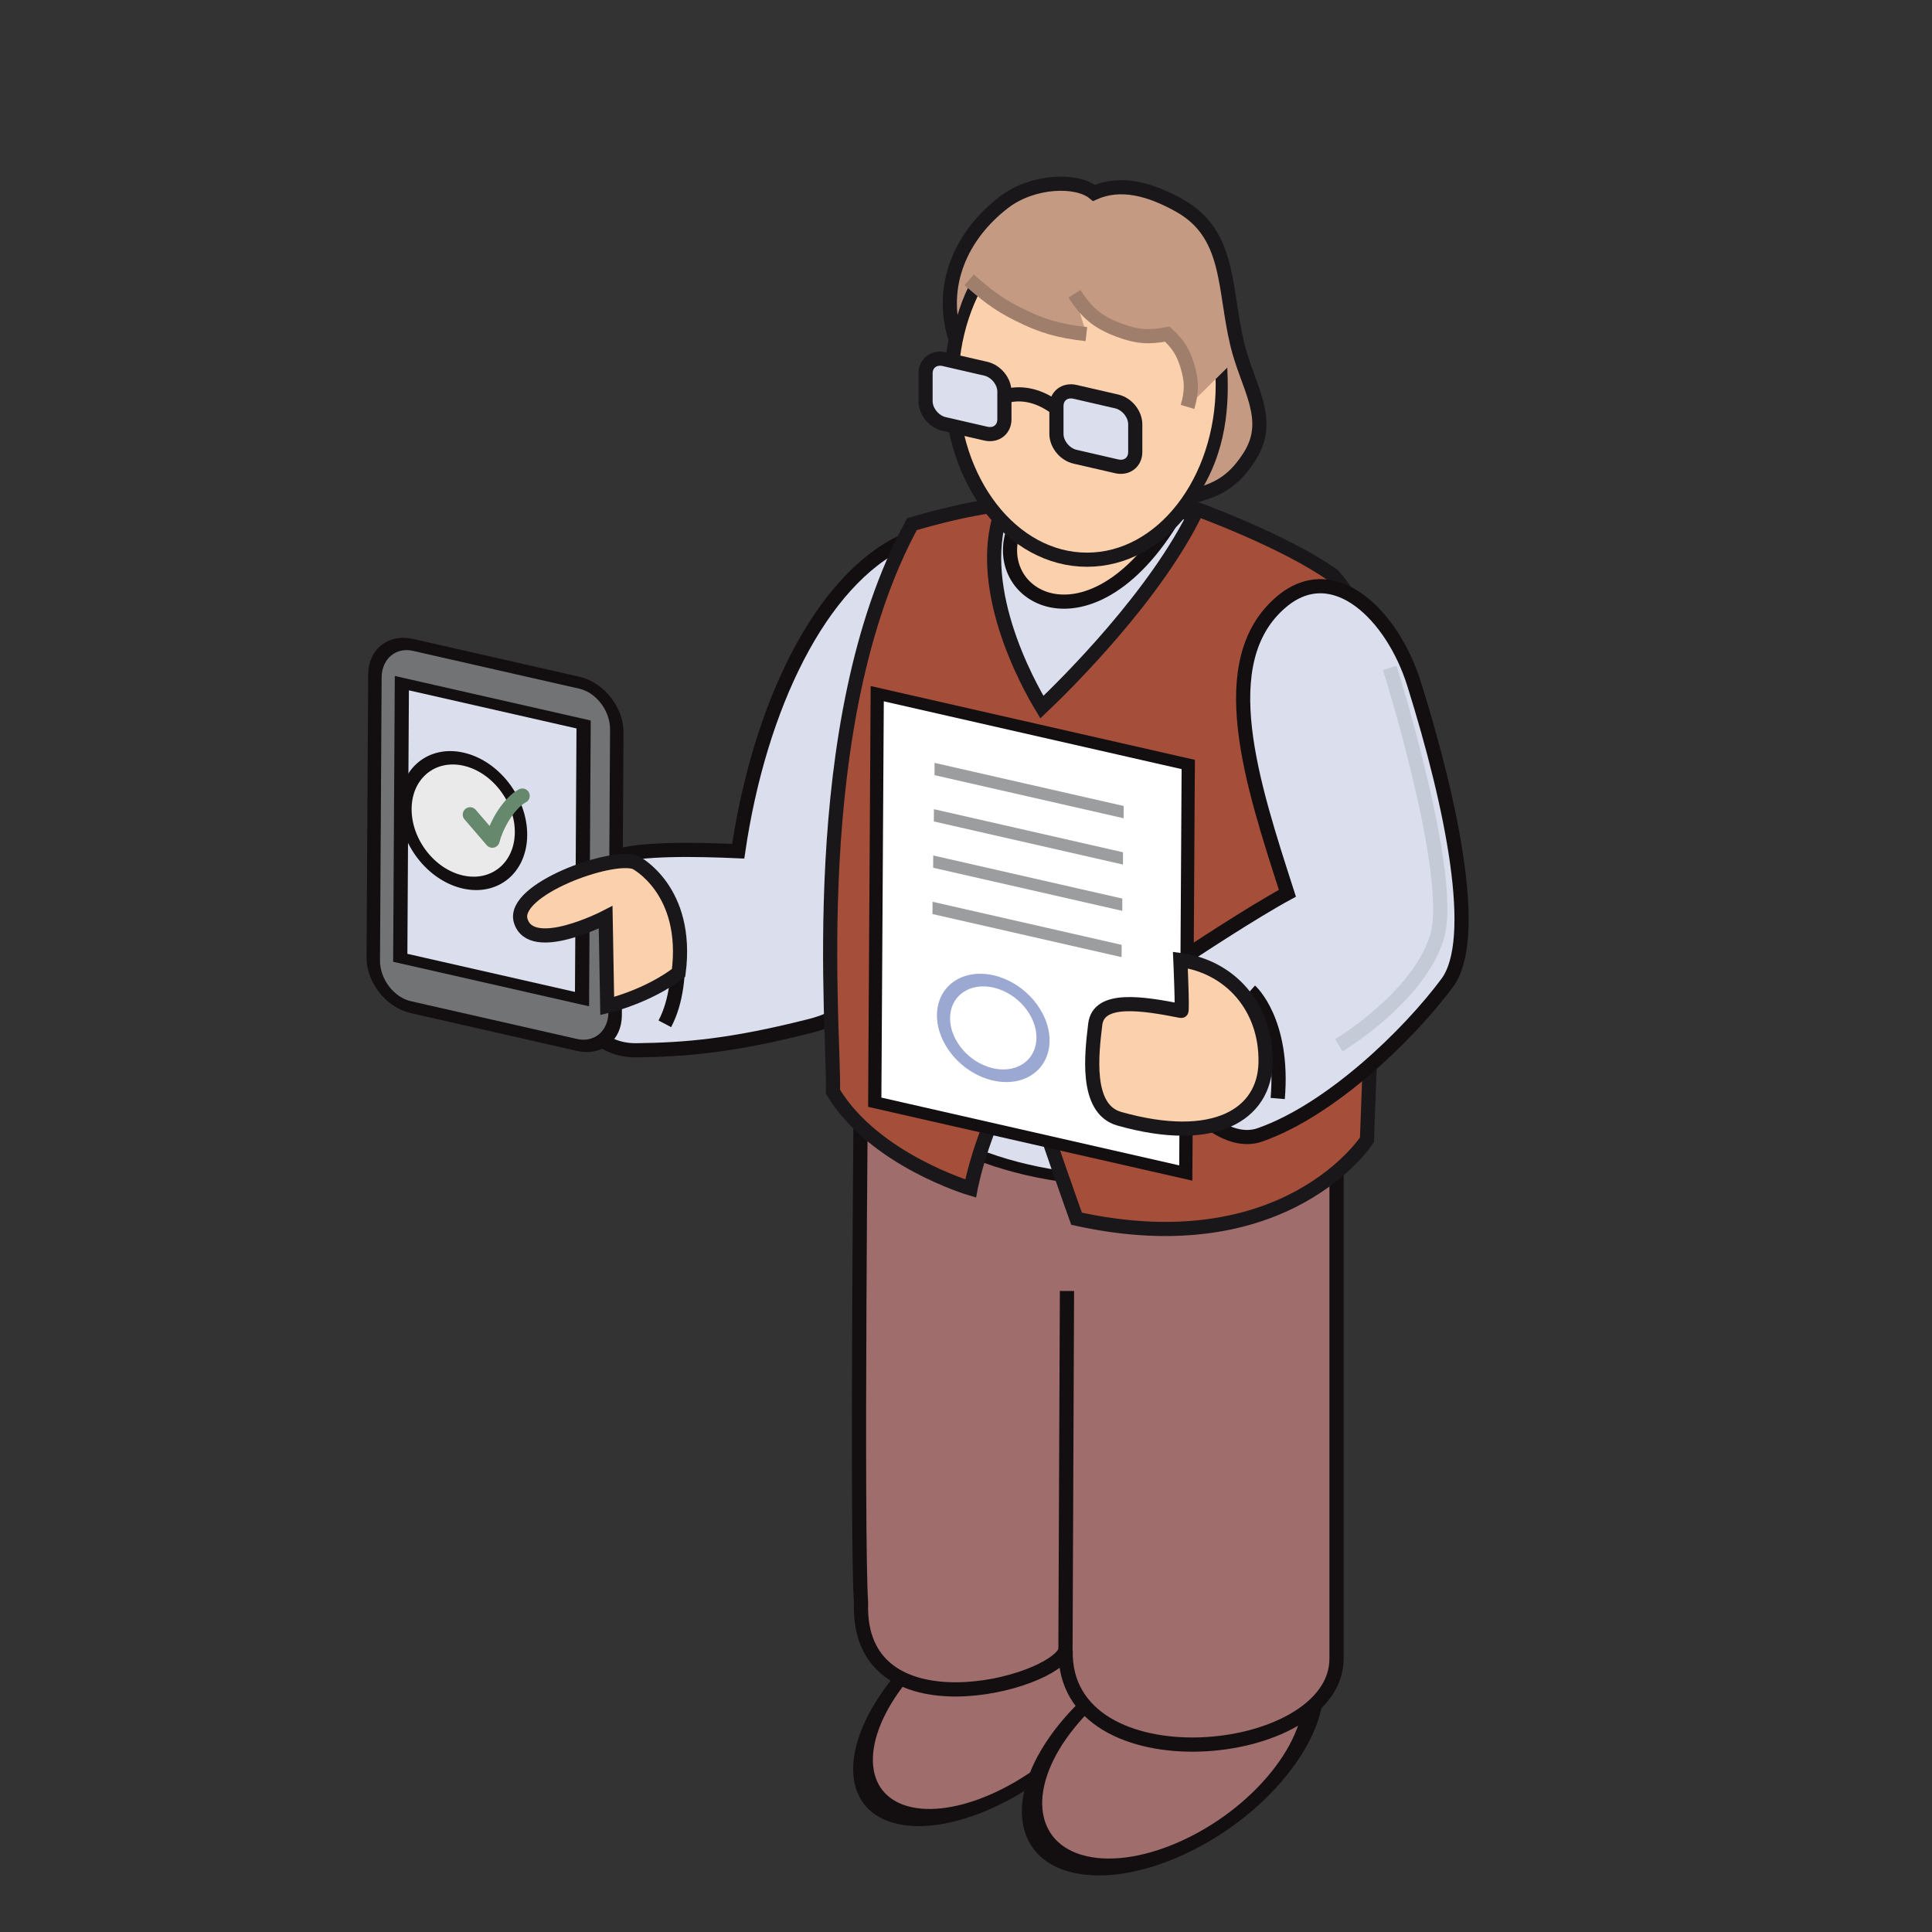 <?xml version="1.0" encoding="UTF-8" standalone="no"?>
<!DOCTYPE svg PUBLIC "-//W3C//DTD SVG 1.1//EN" "http://www.w3.org/Graphics/SVG/1.1/DTD/svg11.dtd">
<svg width="200px" height="200px" viewBox="0 0 200 200" version="1.1" xmlns="http://www.w3.org/2000/svg" xmlns:xlink="http://www.w3.org/1999/xlink" xml:space="preserve" xmlns:serif="http://www.serif.com/" style="fill-rule:evenodd;clip-rule:evenodd;stroke-miterlimit:3.864;">
    <rect x="0" y="0" width="200" height="200" fill="#333333" stroke="none"/>
    <g transform="matrix(1,0,0,1,-5072.38,-1271.18)">
        <g transform="matrix(0.805,0,0,0.805,3937.76,737.346)">
            <g transform="matrix(0.497,0.113,-0.477,0.589,1131.97,178.647)">
                <circle cx="1657.07" cy="876.056" r="24.982" style="fill:rgb(159,109,108);stroke:rgb(19,15,17);stroke-width:3.68px;"/>
            </g>
            <g transform="matrix(0.545,0.124,-0.477,0.589,1075.05,166.723)">
                <circle cx="1657.07" cy="876.056" r="24.982" style="fill:rgb(159,109,108);stroke:rgb(19,15,17);stroke-width:3.61px;"/>
            </g>
            <g transform="matrix(2.73,0,0,2.73,1520.19,893.008)">
                <path d="M0,-33.85C2.851,-39.919 19.3,-37.952 22.399,-29.895L22.399,-6.071C22.399,-1.222 9.484,0 9.638,-6.463C9.082,-4.837 -0.214,-2.428 0,-8.697C-0.214,-11.926 0,-33.85 0,-33.85Z" style="fill:rgb(159,109,108);fill-rule:nonzero;stroke:rgb(19,15,17);stroke-width:0.67px;"/>
            </g>
            <g transform="matrix(1,0,0,1,-0.186,-3.4)">
                <path d="M1546.66,880.299L1546.86,832.563" style="fill:none;stroke:rgb(19,15,17);stroke-width:1.83px;"/>
            </g>
        </g>
        <g transform="matrix(2.401,0,0,2.401,5148.8,1345.1)">
            <path d="M0,5.913C-1.81,5.833 -4.242,5.784 -5.337,6.16C-8.496,7.25 -8.223,14.545 -4.39,14.496C-2.228,14.468 -0.285,14.303 3.099,13.448C5.358,12.877 6.249,11.269 7.28,9.18C7.653,8.099 11.477,2.646 11.477,-2.946C11.477,-6.011 9.811,-8.717 7.125,-7.453C3.533,-5.763 0.912,-0.31 0,5.913Z" style="fill:rgb(218,222,237);fill-rule:nonzero;stroke:rgb(19,15,17);stroke-width:0.61px;"/>
        </g>
        <g transform="matrix(-109.998,-25.395,-25.395,109.998,5217.53,1373.37)">
            <path d="M0.507,-0.309C0.561,-0.221 0.51,0.005 0.472,0.159C0.388,0.321 0.003,0.212 0.025,0.088C0.1,-0.343 0.072,-0.365 0.338,-0.381C0.344,-0.382 0.494,-0.331 0.507,-0.309Z" style="fill:rgb(218,222,237);fill-rule:nonzero;stroke:rgb(19,15,17);stroke-width:0.01px;"/>
        </g>
        <g transform="matrix(25.724,8.358,8.358,-25.724,5175.79,1330.75)">
            <path d="M0.011,0.252C-0.078,-0.072 0.408,-0.225 0.563,0.4C0.563,0.4 0.406,0.411 0.219,0.35C0.152,0.328 0.08,0.297 0.011,0.252Z" style="fill:url(#_Linear1);fill-rule:nonzero;"/>
        </g>
        <g transform="matrix(2.401,0,0,2.401,5178.16,1337.82)">
            <path d="M0,-5.607C3.377,-6.497 6.437,-5.271 6.437,-5.271C2.601,0.89 -2.074,-2.443 0,-5.607Z" style="fill:rgb(251,208,172);fill-rule:nonzero;stroke:rgb(19,15,17);stroke-width:0.61px;"/>
        </g>
        <g transform="matrix(0.805,0,0,0.805,3938.83,736.372)">
            <path d="M1539.75,801.014C1534.65,808.124 1532.95,817.194 1532.95,817.194C1532.95,817.194 1520.5,813.51 1515.25,804.749C1515.5,797.561 1511.46,757.403 1525.41,731.763C1533.09,729.51 1537.26,729.223 1537.26,729.223C1533.06,739.318 1540.35,752.366 1542.12,755.29C1545.17,752.394 1556.88,740.839 1562.09,729.848C1562.09,729.848 1573.31,733.91 1579.56,738.338C1588.24,748.231 1584.83,761.904 1585.37,772.293L1583.92,810.941C1583.92,810.941 1573.55,827.02 1546.58,821.082C1546.58,821.082 1542.78,810.546 1539.75,801.014Z" style="fill:rgb(165,78,57);fill-rule:nonzero;stroke:rgb(26,23,27);stroke-width:1.82px;"/>
        </g>
        <g transform="matrix(0,2.401,2.401,0,5184.91,1296.95)">
            <ellipse cx="5.853" cy="-0.001" rx="7.546" ry="5.853" style="fill:rgb(251,208,172);stroke:rgb(26,23,27);stroke-width:0.61px;"/>
        </g>
        <g transform="matrix(2.401,0,0,2.401,5172.87,1311.68)">
            <path d="M0,-4.666C0.715,-4.046 1.174,-3.743 2.025,-3.33C3.107,-2.804 3.79,-2.604 4.985,-2.462L4.462,-4.202C4.975,-3.384 5.476,-2.975 6.38,-2.636C7.146,-2.35 7.666,-2.307 8.468,-2.462C8.941,-2.029 9.158,-1.682 9.34,-1.067C9.534,-0.415 9.534,0.025 9.34,0.677L11.061,-1.019C11.109,0.118 11.175,2.199 9.971,4.212C11.071,3.941 11.422,3.755 12.029,2.798C13.043,1.194 11.924,-0.191 11.486,-2.037C10.901,-4.492 11.194,-6.777 8.992,-8.008C7.725,-8.716 6.464,-9.06 5.31,-8.552C4.564,-9.162 2.664,-9.094 1.425,-8.144C-0.437,-6.715 -1.47,-4.789 -0.781,-2.546C-0.374,-4.123 0,-4.666 0,-4.666" style="fill:rgb(197,154,131);"/>
        </g>
        <g transform="matrix(2.401,0,0,2.401,5196.12,1289.68)">
            <path d="M0,13.657C1.1,13.387 1.745,12.915 2.349,11.96C3.363,10.356 2.245,8.971 1.806,7.125C1.222,4.67 1.515,2.384 -0.688,1.154C-1.954,0.446 -3.215,0.101 -4.369,0.611C-5.115,0 -7.016,0.068 -8.254,1.017C-10.116,2.447 -11.048,4.61 -10.358,6.854" style="fill:none;fill-rule:nonzero;stroke:rgb(26,23,27);stroke-width:0.61px;"/>
        </g>
        <g transform="matrix(-0.958,2.202,2.202,0.958,5197.49,1304.21)">
            <path d="M1.305,-5.734C1.85,-4.937 2.027,-4.32 1.977,-3.358C1.936,-2.542 1.768,-2.047 1.305,-1.374C1.513,-0.767 1.745,-0.43 2.235,-0.017C2.757,0.42 3.16,0.595 3.835,0.678" style="fill:none;fill-rule:nonzero;stroke:rgb(160,126,108);stroke-width:0.61px;"/>
        </g>
        <g transform="matrix(2.401,0,0,2.401,5172.71,1305.77)">
            <path d="M0,-2.34C0.714,-1.719 1.201,-1.315 2.092,-0.868C3.168,-0.328 3.858,-0.14 5.053,0" style="fill:none;fill-rule:nonzero;stroke:rgb(160,126,108);stroke-width:0.61px;"/>
        </g>
        <g transform="matrix(0.805,0,0,0.805,3888.71,728.513)">
            <g transform="matrix(2.9,0.697,0.697,-2.9,1596.66,722.958)">
                <path d="M0.917,-0.598C2.37,0.443 4.018,-0.778 4.018,-0.778" style="fill:none;fill-rule:nonzero;stroke:rgb(26,23,27);stroke-width:0.61px;"/>
            </g>
            <g transform="matrix(2.983,0,0,2.983,1589.42,728.039)">
                <path d="M0,-1.975C0,-2.417 0.36,-2.694 0.803,-2.593L2.596,-2.18C3.039,-2.078 3.399,-1.635 3.399,-1.193L3.399,0C3.399,0.443 3.039,0.719 2.596,0.618L0.803,0.205C0.36,0.103 0,-0.339 0,-0.782L0,-1.975Z" style="fill:rgb(218,222,237);fill-rule:nonzero;stroke:rgb(26,23,27);stroke-width:0.61px;"/>
            </g>
            <g transform="matrix(2.983,0,0,2.983,1606.25,732.242)">
                <path d="M0,-1.974C0,-2.417 0.359,-2.694 0.803,-2.592L2.596,-2.179C3.039,-2.078 3.398,-1.635 3.398,-1.192L3.398,0C3.398,0.443 3.039,0.72 2.596,0.618L0.803,0.205C0.359,0.104 0,-0.339 0,-0.782L0,-1.974Z" style="fill:rgb(218,222,237);fill-rule:nonzero;stroke:rgb(26,23,27);stroke-width:0.61px;"/>
            </g>
        </g>
        <g transform="matrix(0.778,-0.208,0.208,0.778,3825.1,1081.1)">
            <path d="M1540.6,801.47C1539.12,775.921 1541.46,761.792 1541.46,761.792" style="fill:none;stroke:rgb(194,113,110);stroke-width:1.83px;"/>
        </g>
        <g transform="matrix(2.32,-0.619,0.619,2.32,5198.06,1354.47)">
            <path d="M2.069,4.51C0.415,4.909 -2.373,5.834 -3.468,6.21C-6.626,7.3 -4.591,14.486 -1.758,14.268C1.484,14.018 5.548,11.75 7.725,10.023C9.55,8.575 9.914,2.768 9.672,-2.821C9.539,-5.884 7.753,-8.964 5.066,-7.7C1.475,-6.01 1.821,-0.413 2.069,4.51Z" style="fill:rgb(218,222,237);fill-rule:nonzero;stroke:rgb(19,15,17);stroke-width:0.61px;"/>
        </g>
        <g transform="matrix(0.805,0,0,0.805,3937.76,737.346)">
            <path d="M1494.96,794.806C1498.06,788.935 1495.97,780.045 1495.97,780.045" style="fill:none;stroke:rgb(19,15,17);stroke-width:1.83px;"/>
        </g>
        <g transform="matrix(0.778,-0.208,0.208,0.778,3876.25,1077.49)">
            <path d="M1494.96,794.806C1498.35,785.397 1495.13,780.524 1495.13,780.524" style="fill:none;stroke:rgb(19,15,17);stroke-width:1.83px;"/>
        </g>
        <g transform="matrix(0.883,0.201,-0.005,0.825,3711.48,369.166)">
            <g transform="matrix(0.778,0,0,0.774,365.99,176.235)">
                <rect x="1648.44" y="778.462" width="46.868" height="66.229" style="fill:white;stroke:rgb(19,15,17);stroke-width:1.99px;"/>
            </g>
            <g transform="matrix(1,-2.77556e-17,-8.67362e-19,1,-11.102,-2.303)">
                <circle cx="1673.4" cy="819.639" r="5.831" style="fill:none;stroke:rgb(155,168,209);stroke-width:1.54px;"/>
            </g>
            <path d="M1655.24,786.569L1677.41,786.575" style="fill:none;stroke:rgb(156,157,159);stroke-width:1.54px;"/>
            <g transform="matrix(1,0,0,1,-0.046,5.82)">
                <path d="M1655.24,786.569L1677.41,786.575" style="fill:none;stroke:rgb(156,157,159);stroke-width:1.54px;"/>
            </g>
            <g transform="matrix(1,0,0,1,-0.093,11.641)">
                <path d="M1655.24,786.569L1677.41,786.575" style="fill:none;stroke:rgb(156,157,159);stroke-width:1.54px;"/>
            </g>
            <g transform="matrix(1,0,0,1,-0.139,17.461)">
                <path d="M1655.24,786.569L1677.41,786.575" style="fill:none;stroke:rgb(156,157,159);stroke-width:1.54px;"/>
            </g>
        </g>
        <g transform="matrix(0.805,0.012,-0.012,0.805,3957.26,724.079)">
            <path d="M1548.66,780C1548.66,780 1549.05,786.58 1548.88,786.546C1543.79,785.617 1538.22,784.834 1537.84,788.423C1537.47,792.011 1536.61,799.33 1541.12,800.524C1553.4,803.792 1559.79,799.707 1559.81,793.008C1559.83,785.882 1555.05,780.761 1548.66,780Z" style="fill:rgb(251,208,172);stroke:rgb(26,23,27);stroke-width:1.82px;"/>
        </g>
        <g transform="matrix(0.739,0.168,-0.004,0.691,4038.34,528.822)">
            <g transform="matrix(1.193,5.55112e-17,-4.33681e-18,1.132,-287.22,-114.935)">
                <path d="M1489.78,827.279C1489.78,824.383 1487.79,822.034 1485.35,822.034L1465.81,822.034C1463.37,822.034 1461.38,824.383 1461.38,827.279L1461.38,864.732C1461.38,867.628 1463.37,869.977 1465.81,869.977L1485.35,869.977C1487.79,869.977 1489.78,867.628 1489.78,864.732L1489.78,827.279Z" style="fill:rgb(114,115,117);stroke:rgb(19,15,17);stroke-width:1.58px;"/>
            </g>
            <g transform="matrix(1.471,6.84613e-17,-4.74714e-18,1.239,-697.961,-205.607)">
                <rect x="1466.99" y="829.149" width="17.309" height="33.209" style="fill:rgb(218,222,237);stroke:rgb(19,15,17);stroke-width:1.35px;"/>
            </g>
        </g>
        <g transform="matrix(2.401,0,0,2.401,5138.17,1374.38)">
            <path d="M0,-5.796C-1.042,-6.19 -5.347,-4.624 -4.952,-3.289C-4.501,-1.772 -1.289,-3.433 -1.289,-3.433L-1.221,0.394C-1.221,0.394 0.497,0 1.857,-1.038C2.323,-4.614 0,-5.796 0,-5.796Z" style="fill:rgb(251,208,172);fill-rule:nonzero;stroke:rgb(26,23,27);stroke-width:0.61px;"/>
        </g>
        <g transform="matrix(0.778,-0.208,0.208,0.778,3825.73,1085.39)">
            <path d="M1586.31,751.775C1586.31,751.775 1587.57,779.977 1583.19,786.845C1578.82,793.718 1567.45,796.952 1567.45,796.952" style="fill:none;stroke:rgb(197,202,215);stroke-width:1.83px;"/>
        </g>
        <g transform="matrix(0.245,0.056,-0.002,0.259,3889.15,1009.02)">
            <ellipse cx="5027.3" cy="253.197" rx="24.419" ry="24.532" style="fill:rgb(234,234,235);stroke:rgb(19,15,17);stroke-width:5.23px;"/>
        </g>
        <g transform="matrix(0.31,0,0,0.31,3606.71,926.383)">
            <path d="M4884.95,1384.26L4892.37,1392.89C4893.98,1386.74 4898.43,1380.09 4902.4,1378.01" style="fill:none;stroke:rgb(102,137,109);stroke-width:4.92px;stroke-linecap:round;stroke-linejoin:round;"/>
        </g>
    </g>
    <defs>
        <linearGradient id="_Linear1" x1="0" y1="0" x2="1" y2="0" gradientUnits="userSpaceOnUse" gradientTransform="matrix(0.563,0,0,0.563,0,0.185)"><stop offset="0" style="stop-color:rgb(249,202,172);stop-opacity:1"/><stop offset="0.35" style="stop-color:rgb(249,202,172);stop-opacity:1"/><stop offset="1" style="stop-color:rgb(212,173,148);stop-opacity:1"/></linearGradient>
    </defs>
</svg>
